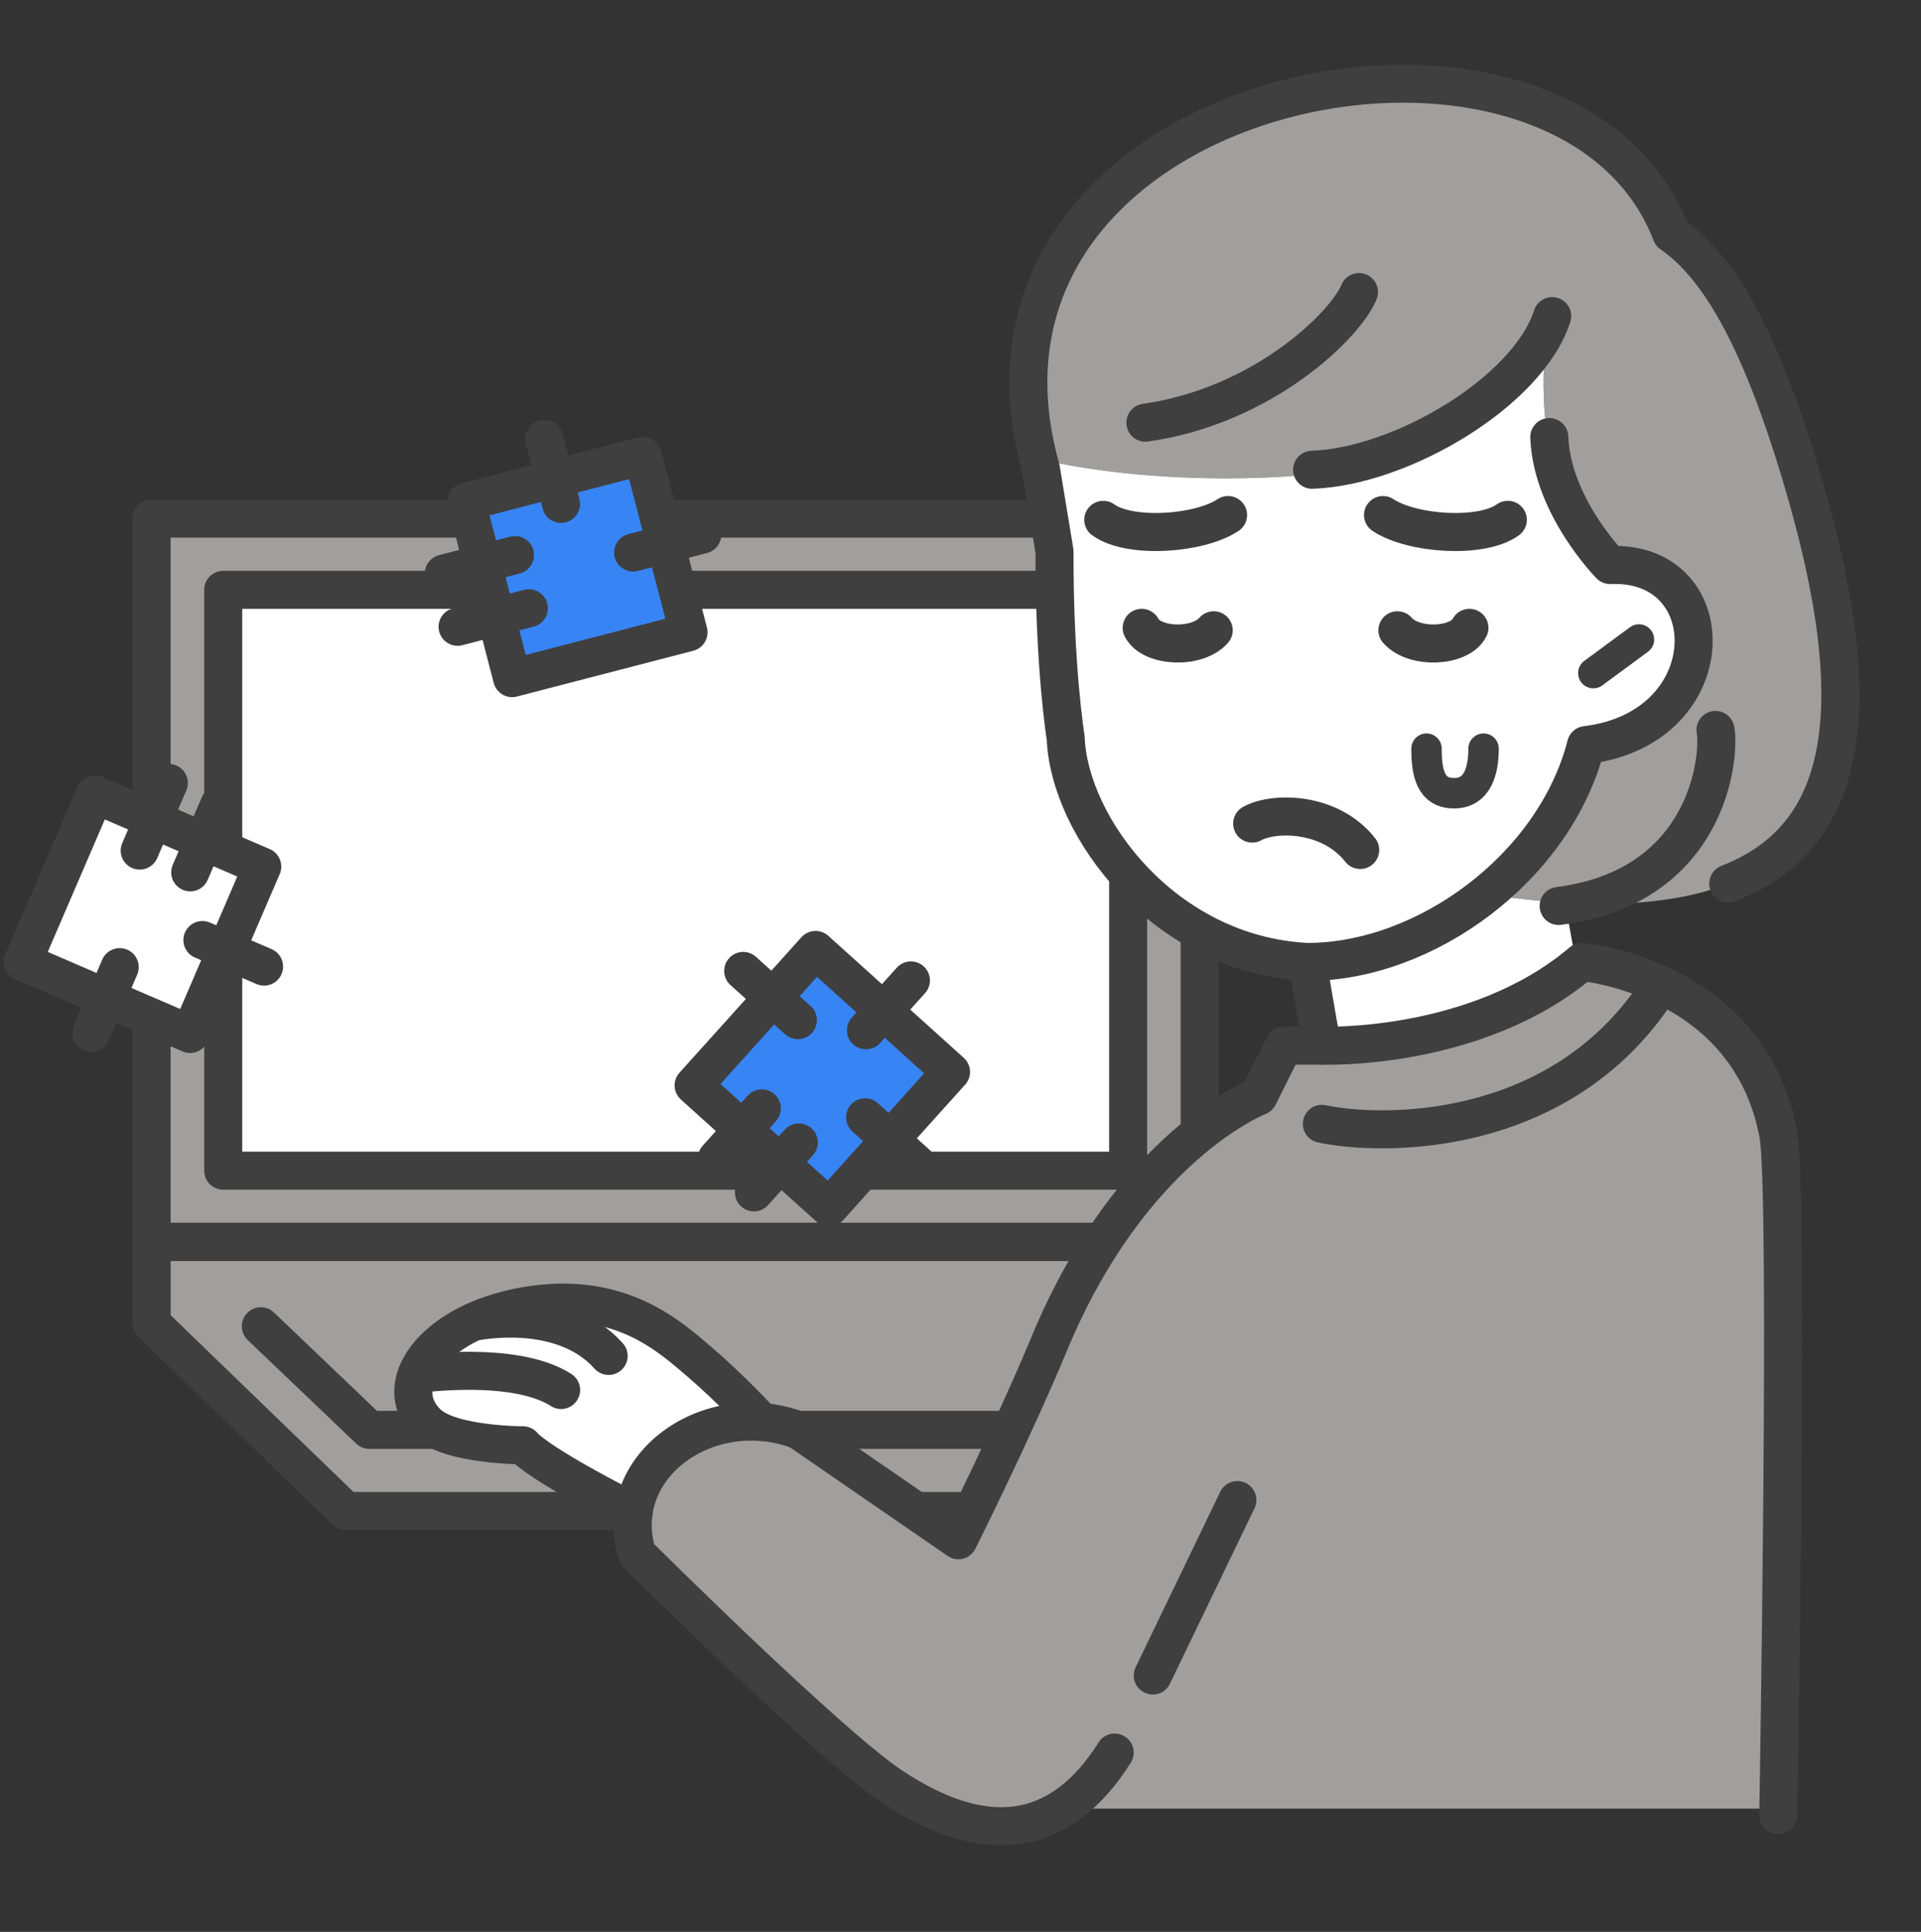 <svg width="180" height="181" viewBox="0 0 180 181" fill="none" xmlns="http://www.w3.org/2000/svg">
<rect x="0" y="0" width="180" height="181" fill="#333333" stroke="none"/>
<g clip-path="url(#clip0_707_5113)">
<path d="M130.788 133.963V141.561H32.399L14.211 123.978V116.353H112.407L130.788 133.963Z" fill="#A19F9D"/>
<path d="M112.407 48.582V116.353H14.211V48.582H112.407ZM105.708 109.682V55.253H20.91V109.682H105.708Z" fill="#A19F9D"/>
<path d="M20.917 109.682L105.708 109.682V55.26L20.917 55.26V109.682Z" fill="white" stroke="#3F3F3F" stroke-width="3.564" stroke-linecap="round" stroke-linejoin="round"/>
<path d="M14.204 116.36L112.407 116.36L112.407 48.589L14.204 48.589L14.204 116.36Z" stroke="#3F3F3F" stroke-width="3.564" stroke-linecap="round" stroke-linejoin="round"/>
<path d="M14.211 116.353H112.407L130.788 133.963" stroke="#3F3F3F" stroke-width="3.564" stroke-linecap="round" stroke-linejoin="round"/>
<path d="M130.788 133.963V141.561H32.399L14.211 123.978V116.353" stroke="#3F3F3F" stroke-width="3.564" stroke-linecap="round" stroke-linejoin="round"/>
<path d="M121.808 133.963H34.609L24.439 124.256" stroke="#3F3F3F" stroke-width="3.564" stroke-linecap="round" stroke-linejoin="round"/>
<path d="M144.607 31.505C141.549 37.043 133.189 42.21 126.041 43.628L126.098 43.935C123.233 44.726 109.485 45.809 97.298 43.001C88.332 7.487 146.652 -3.987 156.609 21.891C161.412 25.191 165.19 32.617 168.76 44.526C175.567 67.205 172.737 78.579 161.94 82.777C158.54 84.167 153.722 84.901 147.572 84.63C147.265 84.616 146.959 84.602 146.645 84.58C144.357 84.452 141.899 84.181 139.262 83.761C143.723 80.162 147.208 75.279 148.619 69.806C161.669 68.238 161.669 52.487 150.872 52.936C150.872 52.936 145.733 47.712 145.213 41.519H145.049C145.049 41.519 144.258 36.972 144.849 31.627L144.607 31.505Z" fill="#A19F9D"/>
<path d="M99.5 169.449C95.124 172.215 89.793 171.502 83.564 167.368C77.649 163.448 59.703 145.588 59.703 145.588C59.289 144.227 59.204 142.908 59.375 141.675C60.102 136.465 65.519 132.752 71.384 133.23C72.531 133.315 73.7 133.572 74.848 133.999L89.8 144.298C89.8 144.298 94.925 134.056 98.317 125.882C106.036 107.273 117.916 102.712 117.916 102.712L120.297 97.965H123.86C123.86 97.965 137.851 98.507 147.729 90.525C147.893 90.396 148.057 90.261 148.213 90.126C148.213 90.126 163.857 91.43 166.63 106.282C167.577 111.343 166.744 163.306 166.637 169.449H99.5Z" fill="#A19F9D"/>
<path d="M126.098 43.935L126.041 43.628C133.19 42.21 141.55 37.043 144.607 31.505L144.849 31.627C144.258 36.972 145.049 41.526 145.049 41.526H145.213C145.733 47.712 150.872 52.936 150.872 52.936C161.669 52.487 161.669 68.238 148.62 69.806C147.208 75.279 143.723 80.162 139.262 83.761C134.373 87.709 128.308 90.125 122.506 90.125C109.008 89.455 100.163 77.375 99.864 69.129C99.864 69.129 98.787 62.608 98.816 51.661L97.533 43.892C97.448 43.593 97.369 43.301 97.298 43.001C109.485 45.809 123.233 44.726 126.098 43.935Z" fill="white"/>
<path d="M146.688 84.794L147.728 90.524C137.85 98.507 123.86 97.965 123.86 97.965L122.506 90.125C128.307 90.125 134.372 87.709 139.261 83.761C141.898 84.181 144.357 84.452 146.645 84.58L146.688 84.794Z" fill="white"/>
<path d="M44.351 123.843C45.734 123.195 47.366 122.682 49.205 122.361C58.113 120.793 62.867 125.312 65.639 127.671C68.412 130.037 71.384 133.23 71.384 133.23C65.518 132.752 60.102 136.465 59.375 141.675C49.953 136.872 49.005 135.411 49.005 135.411C49.005 135.411 42.277 135.411 40.096 133.379C37.195 130.685 39.02 126.324 44.337 123.851C44.337 123.851 44.344 123.851 44.351 123.843Z" fill="white"/>
<path d="M153.573 59.914L149.296 63.064" stroke="#3F3F3F" stroke-width="2.851" stroke-linecap="round" stroke-linejoin="round"/>
<path d="M161.94 82.784C172.737 78.587 175.567 67.212 168.76 44.534C165.19 32.624 161.405 25.198 156.609 21.898C146.56 -4.194 87.363 7.687 97.526 43.892L98.809 51.661C98.78 62.608 99.856 69.129 99.856 69.129C100.156 77.375 109 89.455 122.492 90.125C133.589 90.125 145.662 81.281 148.612 69.806C161.655 68.231 161.655 52.487 150.865 52.937C150.865 52.937 145.405 47.385 145.17 40.949" stroke="#3F3F3F" stroke-width="3.564" stroke-linecap="round" stroke-linejoin="round"/>
<path d="M103.377 48.703C105.85 50.499 112.371 50.05 115.072 48.254" stroke="#3F3F3F" stroke-width="3.564" stroke-linecap="round" stroke-linejoin="round"/>
<path d="M106.977 58.823C107.875 60.619 112.151 60.847 113.726 59.051" stroke="#3F3F3F" stroke-width="3.564" stroke-linecap="round" stroke-linejoin="round"/>
<path d="M141.286 48.703C138.813 50.499 132.291 50.05 129.59 48.254" stroke="#3F3F3F" stroke-width="3.564" stroke-linecap="round" stroke-linejoin="round"/>
<path d="M137.687 58.823C136.789 60.619 132.513 60.847 130.938 59.051" stroke="#3F3F3F" stroke-width="3.564" stroke-linecap="round" stroke-linejoin="round"/>
<path d="M117.332 77.161C119.356 76.035 124.623 76.035 127.452 79.634" stroke="#3F3F3F" stroke-width="3.564" stroke-linecap="round" stroke-linejoin="round"/>
<path d="M160.743 68.388C161.192 70.79 160.144 83.084 146.047 84.88" stroke="#3F3F3F" stroke-width="3.564" stroke-linecap="round" stroke-linejoin="round"/>
<path d="M145.441 29.617C143.188 36.665 131.343 43.714 122.948 44.013" stroke="#3F3F3F" stroke-width="3.564" stroke-linecap="round" stroke-linejoin="round"/>
<path d="M127.338 27.365C126.141 30.365 118.444 38.02 107.326 39.602" stroke="#3F3F3F" stroke-width="3.564" stroke-linecap="round" stroke-linejoin="round"/>
<path d="M122.506 90.132L123.86 97.965C123.86 97.965 138.314 98.535 148.213 90.132C148.213 90.132 163.857 91.429 166.629 106.282C167.634 111.663 166.629 170.048 166.629 170.048" stroke="#3F3F3F" stroke-width="3.564" stroke-linecap="round" stroke-linejoin="round"/>
<path d="M123.86 97.965H120.297L117.923 102.719C117.923 102.719 106.043 107.273 98.317 125.889C94.924 134.063 89.8 144.305 89.8 144.305L74.848 134.006C66.431 130.835 57.222 137.342 59.696 145.588C59.696 145.588 77.641 163.448 83.557 167.368C92.366 173.212 99.4 172.221 104.446 164.196" stroke="#3F3F3F" stroke-width="3.564" stroke-linecap="round" stroke-linejoin="round"/>
<path d="M108.017 156.977L115.942 140.542" stroke="#3F3F3F" stroke-width="3.564" stroke-linecap="round" stroke-linejoin="round"/>
<path d="M123.86 105.292C129.505 106.482 145.541 106.674 154.749 93.61" stroke="#3F3F3F" stroke-width="3.564" stroke-linecap="round" stroke-linejoin="round"/>
<path d="M71.384 133.237C71.384 133.237 68.412 130.044 65.64 127.677C62.867 125.311 58.114 120.8 49.205 122.361C40.296 123.921 36.44 129.987 40.096 133.386C42.277 135.41 49.005 135.41 49.005 135.41C49.005 135.41 49.946 136.871 59.375 141.675" stroke="#3F3F3F" stroke-width="3.564" stroke-linecap="round" stroke-linejoin="round"/>
<path d="M39.056 128.739C39.056 128.739 48.214 127.421 52.576 130.229" stroke="#3F3F3F" stroke-width="3.564" stroke-linecap="round" stroke-linejoin="round"/>
<path d="M44.337 123.857C44.337 123.857 52.576 122.047 57.03 127.036" stroke="#3F3F3F" stroke-width="3.564" stroke-linecap="round" stroke-linejoin="round"/>
<path d="M45.748 52.003L44.244 46.208L52.511 44.063L60.772 41.918L62.917 50.178L65.062 58.446L48.535 62.736L47.038 56.984L45.748 52.003Z" fill="#3784F5"/>
<path d="M43.697 47.005L47.987 63.534L64.516 59.244L60.226 42.715L43.697 47.005Z" stroke="#3F3F3F" stroke-width="3.564" stroke-linecap="round" stroke-linejoin="round"/>
<path d="M42.876 58.724L49.554 56.985" stroke="#3F3F3F" stroke-width="3.564" stroke-linecap="round" stroke-linejoin="round"/>
<path d="M41.586 53.735L48.257 52.003" stroke="#3F3F3F" stroke-width="3.564" stroke-linecap="round" stroke-linejoin="round"/>
<path d="M59.325 51.767L65.804 50.085" stroke="#3F3F3F" stroke-width="3.564" stroke-linecap="round" stroke-linejoin="round"/>
<path d="M50.986 41.12L52.569 47.207" stroke="#3F3F3F" stroke-width="3.564" stroke-linecap="round" stroke-linejoin="round"/>
<path d="M19.157 77.14L24.652 79.506L21.274 87.346L17.896 95.185L10.056 91.807L2.216 88.429L8.973 72.749L14.432 75.101L19.157 77.14Z" fill="white"/>
<path d="M24.574 81.19L8.891 74.433L2.134 90.116L17.816 96.873L24.574 81.19Z" stroke="#3F3F3F" stroke-width="3.564" stroke-linecap="round" stroke-linejoin="round"/>
<path d="M15.822 73.356L13.092 79.691" stroke="#3F3F3F" stroke-width="3.564" stroke-linecap="round" stroke-linejoin="round"/>
<path d="M20.547 75.394L17.824 81.73" stroke="#3F3F3F" stroke-width="3.564" stroke-linecap="round" stroke-linejoin="round"/>
<path d="M11.218 90.61L8.566 96.753" stroke="#3F3F3F" stroke-width="3.564" stroke-linecap="round" stroke-linejoin="round"/>
<path d="M24.745 90.56L18.965 88.073" stroke="#3F3F3F" stroke-width="3.564" stroke-linecap="round" stroke-linejoin="round"/>
<path d="M72.41 93.461L76.416 89.014L82.766 94.73L89.109 100.438L83.393 106.788L77.677 113.132L73.088 108.991L69.588 105.841L64.991 101.7L72.41 93.461Z" fill="#3784F5"/>
<path d="M76.42 89.002L64.994 101.692L77.684 113.118L89.111 100.428L76.42 89.002Z" stroke="#3F3F3F" stroke-width="3.564" stroke-linecap="round" stroke-linejoin="round"/>
<path d="M69.638 90.966L74.762 95.578" stroke="#3F3F3F" stroke-width="3.564" stroke-linecap="round" stroke-linejoin="round"/>
<path d="M81.062 104.679L86.03 109.162" stroke="#3F3F3F" stroke-width="3.564" stroke-linecap="round" stroke-linejoin="round"/>
<path d="M85.353 91.857L81.141 96.525" stroke="#3F3F3F" stroke-width="3.564" stroke-linecap="round" stroke-linejoin="round"/>
<path d="M71.384 103.845L67.179 108.52" stroke="#3F3F3F" stroke-width="3.564" stroke-linecap="round" stroke-linejoin="round"/>
<path d="M74.847 107.038L70.643 111.713" stroke="#3F3F3F" stroke-width="3.564" stroke-linecap="round" stroke-linejoin="round"/>
<path d="M133.667 70.141C133.667 72.372 134.03 74.317 136.254 74.317C138.478 74.317 139.012 72.144 139.012 70.141" fill="white"/>
<path d="M133.667 70.141C133.667 72.372 134.03 74.317 136.254 74.317C138.478 74.317 139.012 72.144 139.012 70.141" stroke="#3F3F3F" stroke-width="2.851" stroke-linecap="round" stroke-linejoin="round"/>
</g>
<defs>
<clipPath id="clip0_707_5113">
<rect width="180" height="180" fill="white" transform="translate(0 0.639)"/>
</clipPath>
</defs>
</svg>
